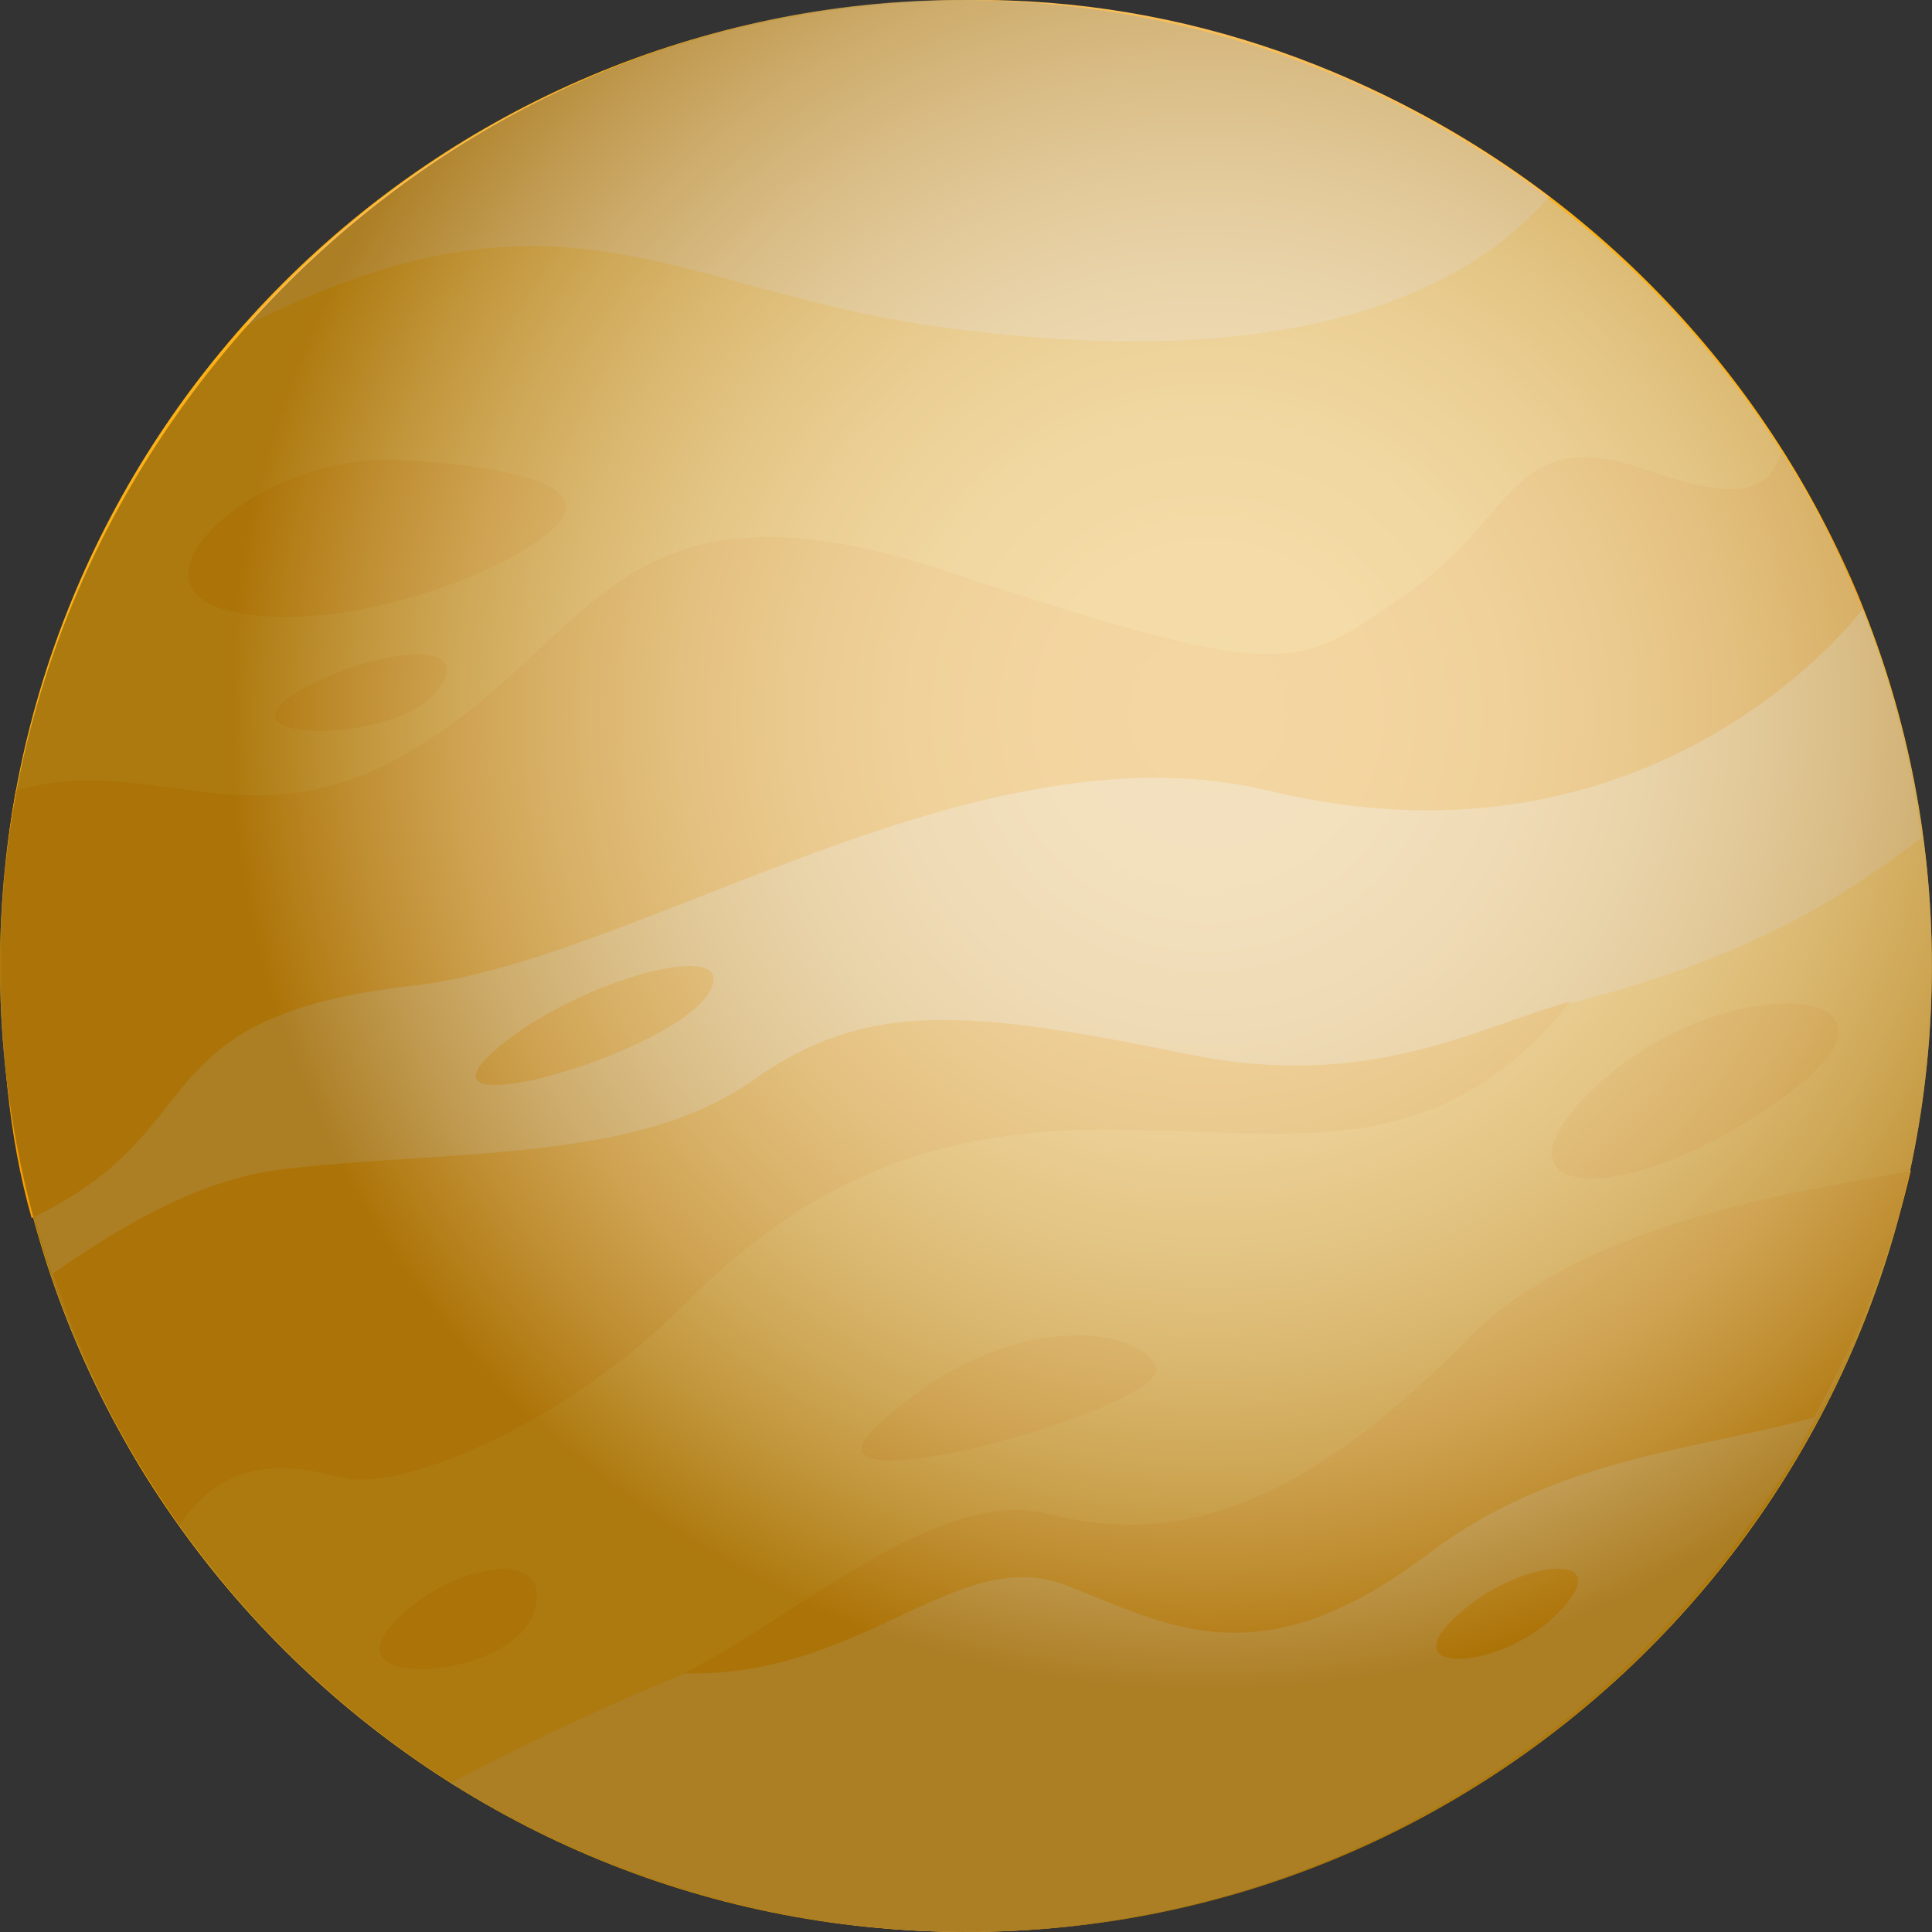 <svg width="112" height="112" viewBox="0 0 112 112" fill="none" xmlns="http://www.w3.org/2000/svg">
<rect x="0" y="0" width="112" height="112" fill="#333333" stroke="none"/>
<path d="M111.992 56C111.992 86.905 86.901 111.996 55.996 111.996C25.091 111.996 0 86.905 0 56C0 25.095 25.091 0.004 55.996 0.004C86.901 0.004 111.992 25.095 111.992 56Z" fill="#FCB116"/>
<path d="M8.491 85.146C3.366 76.808 0.153 67.858 0.229 56.459C11.322 50.952 28.457 44.679 49.8 44.067C80.399 43.149 94.933 38.1 105.567 30.144C108.55 35.805 110.539 42.002 111.38 48.58C106.638 52.176 101.436 55.465 91.109 58.142C85.524 59.596 77.339 64.721 69.383 61.814C40.391 64.415 21.649 73.978 8.491 85.146ZM89.808 11.402C80.399 4.288 68.771 -0.149 56.073 0.004C38.937 0.234 24.403 7.348 14.229 18.899C32.817 9.49 39.014 16.987 55.231 19.052C75.656 21.73 85.295 16.604 89.808 11.402ZM107.097 78.491C99.141 82.392 88.125 86.294 73.591 87.977C53.778 90.348 36.872 97.692 26.162 103.353C34.73 108.707 45.134 111.997 55.996 111.997C78.793 111.997 98.376 97.998 107.097 78.491Z" fill="#F9BE58"/>
<path d="M108.014 35.271C106.791 32.058 105.031 29.074 103.272 26.168C102.583 28.462 100.9 29.151 95.469 27.238C87.59 24.485 87.972 29.992 81.623 34.353C75.273 38.713 75.273 39.861 55.155 33.205C35.036 26.474 34.653 37.719 22.873 44.068C14.075 48.734 8.644 43.609 0.918 45.827C0.382 48.887 0.076 52.024 0.076 55.313C0.076 60.591 0.459 65.793 1.836 70.613C12.622 65.487 7.879 58.985 23.867 57.149C37.101 55.696 56.455 41.773 73.514 45.827C96.157 51.335 108.014 35.271 108.014 35.271Z" fill="#F99F00"/>
<path d="M68.924 61.126C56.149 58.525 50.259 57.913 43.604 62.656C36.872 67.399 26.239 66.634 16.37 67.781C11.245 68.393 6.502 71.453 3.06 73.824C4.972 79.256 7.038 83.922 10.404 88.436C13.77 83.387 18.589 85.528 20.348 85.758C24.326 86.141 33.353 82.01 39.626 75.66C45.975 69.311 52.936 65.486 63.952 65.486C74.968 65.486 83.229 67.781 91.032 58.066C85.677 59.519 79.481 63.268 68.924 61.126Z" fill="#F99F00"/>
<path d="M110.768 67.858C107.709 68.623 92.409 70.153 85.218 77.497C74.356 88.589 67.088 89.354 60.739 87.748C54.39 86.141 45.975 93.868 39.626 97.004C49.953 97.31 55.461 89.507 61.733 91.879C67.7 94.174 72.979 97.54 82.847 90.043C90.267 84.458 98.376 84.076 105.184 82.163C107.938 77.115 109.774 72.219 110.768 67.858Z" fill="#F99F00"/>
<path d="M92.868 62.656C100.365 55.924 112.604 57.148 103.118 63.803C93.633 70.535 85.371 69.388 92.868 62.656Z" fill="#F99F00"/>
<path d="M23.561 26.702C15.299 25.937 6.579 33.816 13.31 35.423C20.042 37.029 31.058 32.669 32.664 29.915C34.194 27.084 23.561 26.702 23.561 26.702Z" fill="#F99F00"/>
<path d="M50.794 82.7C58.138 75.815 65.788 76.81 67.012 79.181C68.159 81.553 45.286 87.826 50.794 82.7Z" fill="#F99F00"/>
<path d="M28.763 60.821C33.429 56.767 43.374 54.089 41.003 57.685C38.631 61.203 23.255 65.564 28.763 60.821Z" fill="#F99F00"/>
<path d="M22.72 94.172C25.78 90.73 32.206 89.429 30.982 93.407C29.834 97.308 19.201 98.15 22.72 94.172Z" fill="#F99F00"/>
<path d="M18.436 39.478C22.567 37.489 27.922 37.106 25.168 40.243C22.337 43.379 10.939 42.997 18.436 39.478Z" fill="#F99F00"/>
<path d="M85.524 92.797C88.89 90.349 93.786 90.043 90.267 93.562C86.672 97.157 79.634 97.157 85.524 92.797Z" fill="#F99F00"/>
<path opacity="0.67" d="M56.455 0.006C87.054 0.465 111.992 25.403 111.992 56.002C111.992 86.601 87.207 111.769 56.532 111.998C24.938 112.228 0 86.601 0 56.002C0 25.403 25.78 -0.453 56.455 0.006Z" fill="url(#paint0_radial_244_1168)"/>
<defs>
<radialGradient id="paint0_radial_244_1168" cx="0" cy="0" r="1" gradientUnits="userSpaceOnUse" gradientTransform="translate(69.746 41.46) rotate(-19.462) scale(55.964 55.964)">
<stop stop-color="#F1F2F2"/>
<stop offset="0.17" stop-color="#F0F0EF"/>
<stop offset="0.306" stop-color="#EBEAE5"/>
<stop offset="0.431" stop-color="#E3DFD4"/>
<stop offset="0.548" stop-color="#D8D0BC"/>
<stop offset="0.661" stop-color="#CABC9D"/>
<stop offset="0.77" stop-color="#B9A478"/>
<stop offset="0.876" stop-color="#A4874B"/>
<stop offset="0.977" stop-color="#8D6718"/>
<stop offset="1" stop-color="#875F0C"/>
</radialGradient>
</defs>
</svg>
